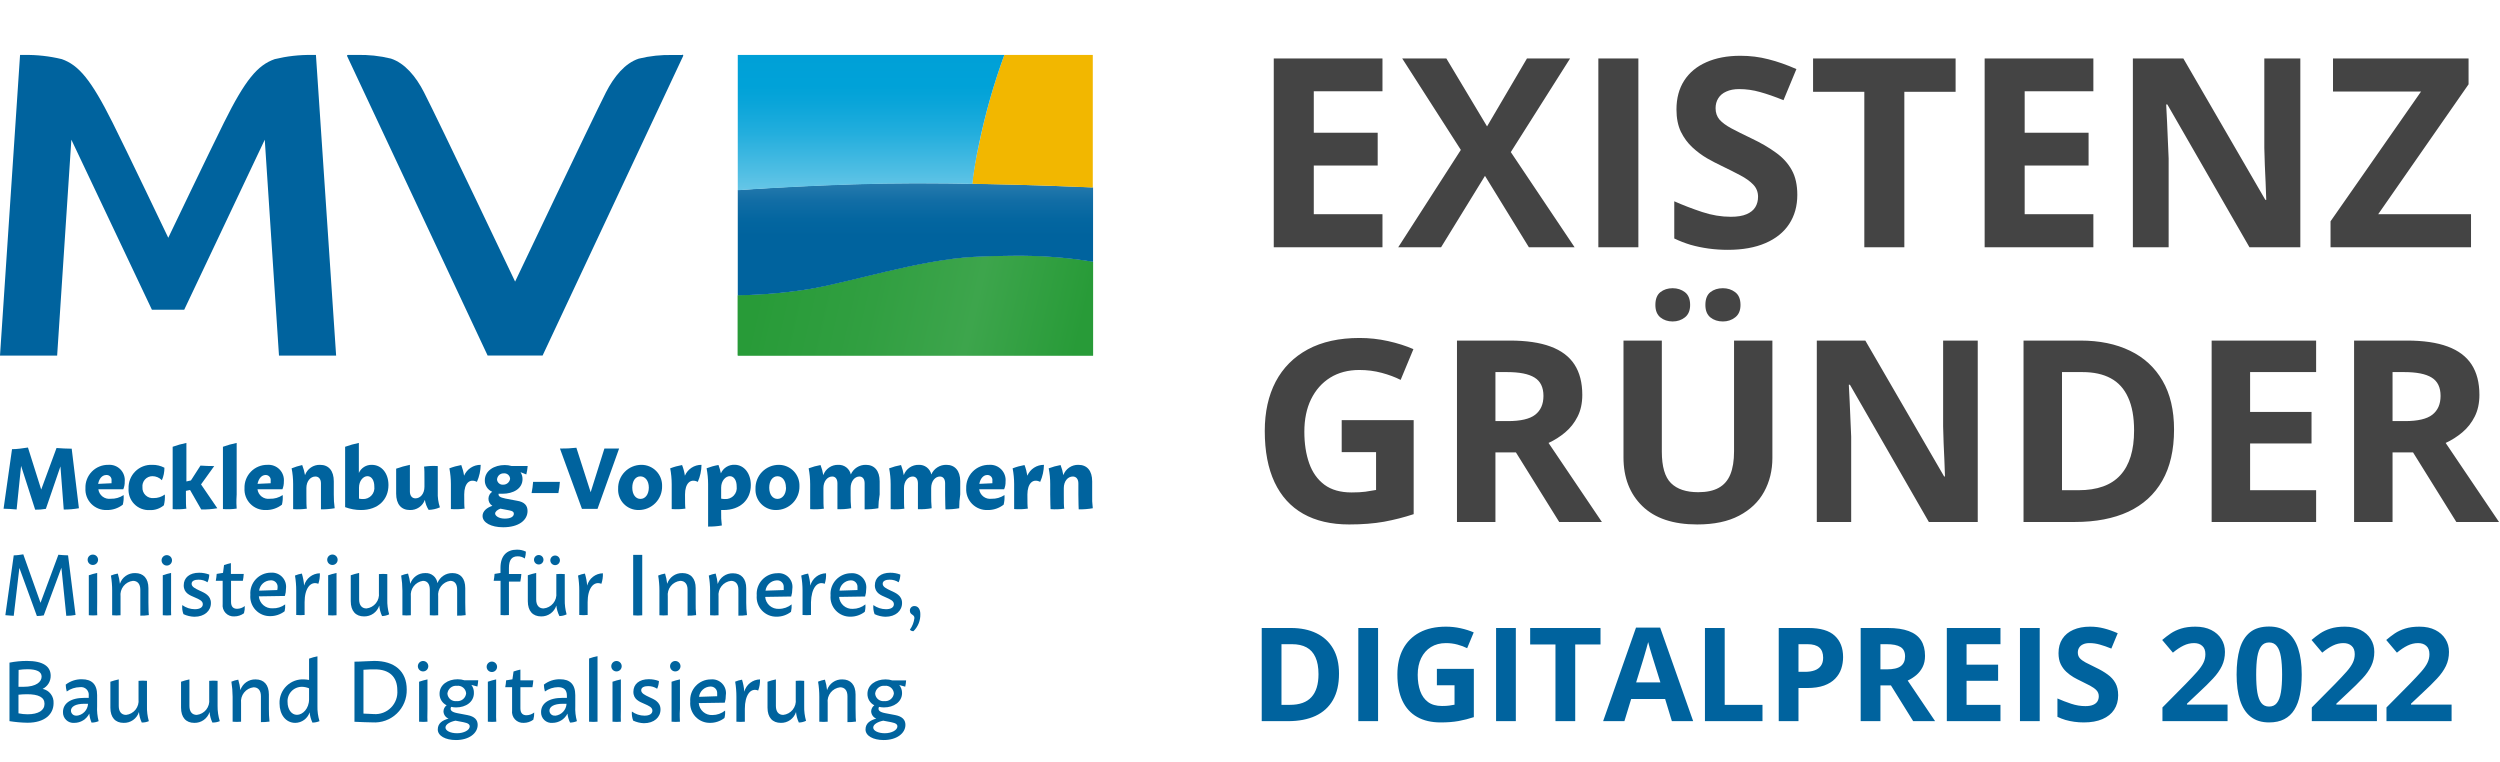 <svg width="364" height="111" viewBox="0 0 364 111" fill="none" xmlns="http://www.w3.org/2000/svg">
<path d="M194.96 98.088C194.96 99.616 194.667 100.893 194.079 101.92C193.498 102.94 192.653 103.71 191.546 104.23C190.439 104.743 189.106 105 187.548 105H183.707V91.436H187.965C189.388 91.436 190.622 91.69 191.667 92.197C192.712 92.698 193.522 93.444 194.098 94.433C194.673 95.416 194.96 96.635 194.96 98.088ZM191.973 98.163C191.973 97.161 191.825 96.338 191.528 95.695C191.237 95.045 190.804 94.566 190.229 94.257C189.66 93.948 188.955 93.793 188.114 93.793H186.583V102.625H187.817C189.221 102.625 190.263 102.251 190.943 101.502C191.63 100.754 191.973 99.641 191.973 98.163ZM197.771 105V91.436H200.647V105H197.771ZM209.21 97.383H214.591V104.416C213.88 104.651 213.141 104.839 212.374 104.981C211.607 105.118 210.738 105.186 209.767 105.186C208.419 105.186 207.275 104.92 206.334 104.388C205.394 103.856 204.68 103.07 204.191 102.031C203.703 100.992 203.458 99.715 203.458 98.2C203.458 96.777 203.731 95.546 204.275 94.507C204.825 93.468 205.626 92.664 206.678 92.095C207.735 91.526 209.025 91.242 210.546 91.242C211.264 91.242 211.972 91.319 212.671 91.474C213.37 91.628 214.004 91.829 214.573 92.077L213.617 94.377C213.203 94.167 212.73 93.991 212.198 93.849C211.666 93.706 211.109 93.635 210.528 93.635C209.693 93.635 208.966 93.827 208.348 94.21C207.735 94.594 207.259 95.132 206.919 95.825C206.585 96.511 206.418 97.322 206.418 98.255C206.418 99.14 206.539 99.925 206.78 100.612C207.021 101.292 207.401 101.827 207.921 102.217C208.44 102.6 209.118 102.792 209.953 102.792C210.361 102.792 210.704 102.773 210.982 102.736C211.267 102.693 211.533 102.65 211.78 102.606V99.777H209.21V97.383ZM217.829 105V91.436H220.705V105H217.829ZM229.352 105H226.476V93.83H222.792V91.436H233.035V93.83H229.352V105ZM243.425 105L242.442 101.771H237.497L236.514 105H233.415L238.202 91.381H241.718L246.524 105H243.425ZM241.755 99.359L240.772 96.205C240.71 95.995 240.627 95.726 240.521 95.398C240.423 95.064 240.32 94.727 240.215 94.387C240.116 94.04 240.036 93.74 239.974 93.487C239.912 93.74 239.826 94.056 239.714 94.433C239.609 94.804 239.507 95.157 239.408 95.491C239.309 95.825 239.238 96.063 239.195 96.205L238.221 99.359H241.755ZM248.24 105V91.436H251.116V102.625H256.618V105H248.24ZM263.316 91.436C265.066 91.436 266.343 91.814 267.147 92.568C267.951 93.317 268.354 94.35 268.354 95.667C268.354 96.261 268.264 96.83 268.084 97.374C267.905 97.912 267.611 98.391 267.203 98.812C266.801 99.233 266.263 99.567 265.589 99.814C264.915 100.055 264.083 100.176 263.093 100.176H261.859V105H258.983V91.436H263.316ZM263.167 93.793H261.859V97.819H262.806C263.344 97.819 263.811 97.748 264.207 97.606C264.602 97.464 264.909 97.241 265.125 96.938C265.341 96.635 265.45 96.245 265.45 95.769C265.45 95.101 265.264 94.606 264.893 94.285C264.522 93.957 263.947 93.793 263.167 93.793ZM274.866 91.436C276.097 91.436 277.111 91.585 277.909 91.882C278.713 92.179 279.31 92.627 279.7 93.227C280.089 93.827 280.284 94.585 280.284 95.5C280.284 96.118 280.167 96.66 279.932 97.124C279.697 97.587 279.387 97.98 279.004 98.302C278.62 98.623 278.206 98.886 277.761 99.09L281.75 105H278.559L275.321 99.795H273.79V105H270.914V91.436H274.866ZM274.662 93.793H273.79V97.457H274.718C275.67 97.457 276.351 97.3 276.759 96.984C277.173 96.663 277.38 96.193 277.38 95.574C277.38 94.931 277.158 94.473 276.712 94.201C276.273 93.929 275.59 93.793 274.662 93.793ZM291.269 105H283.457V91.436H291.269V93.793H286.333V96.771H290.925V99.127H286.333V102.625H291.269V105ZM294.107 105V91.436H296.983V105H294.107ZM308.404 101.233C308.404 102.037 308.209 102.736 307.819 103.33C307.43 103.924 306.861 104.382 306.112 104.703C305.37 105.025 304.467 105.186 303.403 105.186C302.933 105.186 302.472 105.155 302.021 105.093C301.576 105.031 301.146 104.941 300.731 104.824C300.323 104.7 299.934 104.549 299.562 104.369V101.697C300.206 101.982 300.874 102.238 301.566 102.467C302.259 102.696 302.946 102.811 303.626 102.811C304.096 102.811 304.473 102.749 304.758 102.625C305.049 102.501 305.259 102.331 305.389 102.115C305.519 101.898 305.583 101.651 305.583 101.373C305.583 101.032 305.469 100.742 305.24 100.5C305.011 100.259 304.696 100.034 304.294 99.823C303.898 99.613 303.45 99.387 302.949 99.146C302.633 98.998 302.29 98.818 301.919 98.608C301.548 98.391 301.195 98.129 300.861 97.819C300.527 97.51 300.252 97.136 300.036 96.697C299.825 96.251 299.72 95.72 299.72 95.101C299.72 94.291 299.906 93.598 300.277 93.023C300.648 92.448 301.177 92.009 301.863 91.706C302.556 91.396 303.372 91.242 304.312 91.242C305.018 91.242 305.689 91.325 306.326 91.492C306.969 91.653 307.64 91.888 308.339 92.197L307.411 94.433C306.786 94.18 306.227 93.985 305.732 93.849C305.237 93.706 304.733 93.635 304.22 93.635C303.861 93.635 303.555 93.694 303.301 93.811C303.048 93.923 302.856 94.084 302.726 94.294C302.596 94.498 302.531 94.736 302.531 95.008C302.531 95.33 302.624 95.602 302.81 95.825C303.001 96.041 303.286 96.251 303.663 96.456C304.047 96.66 304.523 96.898 305.092 97.17C305.785 97.498 306.375 97.841 306.864 98.2C307.359 98.552 307.739 98.97 308.005 99.452C308.271 99.928 308.404 100.522 308.404 101.233ZM324.333 105H314.852V103.005L318.256 99.564C318.943 98.858 319.493 98.271 319.908 97.801C320.328 97.325 320.631 96.892 320.817 96.502C321.009 96.112 321.104 95.695 321.104 95.249C321.104 94.711 320.953 94.309 320.65 94.043C320.353 93.771 319.954 93.635 319.453 93.635C318.927 93.635 318.417 93.756 317.922 93.997C317.428 94.238 316.911 94.582 316.373 95.027L314.814 93.181C315.204 92.847 315.615 92.531 316.048 92.234C316.487 91.938 316.995 91.699 317.57 91.52C318.151 91.335 318.847 91.242 319.657 91.242C320.548 91.242 321.312 91.403 321.949 91.724C322.592 92.046 323.087 92.485 323.433 93.041C323.779 93.592 323.953 94.217 323.953 94.915C323.953 95.664 323.804 96.347 323.507 96.966C323.21 97.584 322.778 98.197 322.208 98.803C321.646 99.409 320.965 100.08 320.167 100.816L318.423 102.458V102.588H324.333V105ZM335.132 98.218C335.132 99.313 335.045 100.29 334.872 101.15C334.705 102.01 334.433 102.739 334.056 103.339C333.685 103.939 333.196 104.397 332.59 104.712C331.984 105.028 331.248 105.186 330.382 105.186C329.293 105.186 328.4 104.91 327.701 104.36C327.002 103.803 326.485 103.005 326.151 101.966C325.817 100.921 325.65 99.672 325.65 98.218C325.65 96.752 325.802 95.5 326.105 94.461C326.414 93.416 326.915 92.615 327.608 92.058C328.301 91.501 329.225 91.223 330.382 91.223C331.464 91.223 332.355 91.501 333.054 92.058C333.759 92.609 334.281 93.406 334.622 94.452C334.962 95.491 335.132 96.746 335.132 98.218ZM328.499 98.218C328.499 99.251 328.554 100.114 328.666 100.807C328.783 101.493 328.978 102.01 329.25 102.356C329.522 102.702 329.899 102.875 330.382 102.875C330.858 102.875 331.232 102.705 331.504 102.365C331.783 102.019 331.981 101.502 332.098 100.816C332.216 100.123 332.274 99.257 332.274 98.218C332.274 97.185 332.216 96.323 332.098 95.63C331.981 94.937 331.783 94.418 331.504 94.071C331.232 93.719 330.858 93.543 330.382 93.543C329.899 93.543 329.522 93.719 329.25 94.071C328.978 94.418 328.783 94.937 328.666 95.63C328.554 96.323 328.499 97.185 328.499 98.218ZM346.079 105H336.598V103.005L340.002 99.564C340.689 98.858 341.239 98.271 341.654 97.801C342.074 97.325 342.377 96.892 342.563 96.502C342.755 96.112 342.851 95.695 342.851 95.249C342.851 94.711 342.699 94.309 342.396 94.043C342.099 93.771 341.7 93.635 341.199 93.635C340.674 93.635 340.163 93.756 339.668 93.997C339.174 94.238 338.657 94.582 338.119 95.027L336.561 93.181C336.95 92.847 337.361 92.531 337.794 92.234C338.234 91.938 338.741 91.699 339.316 91.52C339.897 91.335 340.593 91.242 341.403 91.242C342.294 91.242 343.058 91.403 343.695 91.724C344.338 92.046 344.833 92.485 345.179 93.041C345.526 93.592 345.699 94.217 345.699 94.915C345.699 95.664 345.55 96.347 345.253 96.966C344.957 97.584 344.524 98.197 343.955 98.803C343.392 99.409 342.711 100.08 341.914 100.816L340.169 102.458V102.588H346.079V105ZM356.952 105H347.471V103.005L350.875 99.564C351.562 98.858 352.112 98.271 352.527 97.801C352.947 97.325 353.25 96.892 353.436 96.502C353.628 96.112 353.724 95.695 353.724 95.249C353.724 94.711 353.572 94.309 353.269 94.043C352.972 93.771 352.573 93.635 352.072 93.635C351.547 93.635 351.036 93.756 350.542 93.997C350.047 94.238 349.53 94.582 348.992 95.027L347.434 93.181C347.823 92.847 348.235 92.531 348.667 92.234C349.107 91.938 349.614 91.699 350.189 91.52C350.77 91.335 351.466 91.242 352.276 91.242C353.167 91.242 353.931 91.403 354.568 91.724C355.211 92.046 355.706 92.485 356.052 93.041C356.399 93.592 356.572 94.217 356.572 94.915C356.572 95.664 356.423 96.347 356.126 96.966C355.83 97.584 355.397 98.197 354.828 98.803C354.265 99.409 353.584 100.08 352.787 100.816L351.042 102.458V102.588H356.952V105Z" fill="#00639E"/>
<path d="M201.288 36H185.459V8.516H201.288V13.291H191.287V19.325H200.592V24.1H191.287V31.188H201.288V36ZM229.26 36H222.605L216.214 25.604L209.822 36H203.581L212.698 21.826L204.164 8.516H210.593L216.515 18.404L222.323 8.516H228.602L219.974 22.145L229.26 36ZM232.719 36V8.516H238.547V36H232.719ZM261.688 28.368C261.688 29.997 261.293 31.413 260.504 32.616C259.714 33.819 258.561 34.747 257.045 35.398C255.541 36.05 253.711 36.376 251.556 36.376C250.603 36.376 249.67 36.313 248.755 36.188C247.852 36.063 246.981 35.881 246.142 35.643C245.314 35.392 244.525 35.085 243.773 34.722V29.308C245.076 29.884 246.43 30.404 247.833 30.868C249.237 31.332 250.628 31.564 252.007 31.564C252.959 31.564 253.724 31.438 254.3 31.188C254.889 30.937 255.315 30.592 255.579 30.154C255.842 29.715 255.973 29.214 255.973 28.65C255.973 27.96 255.742 27.371 255.278 26.883C254.814 26.394 254.175 25.936 253.36 25.51C252.558 25.084 251.65 24.627 250.635 24.138C249.995 23.837 249.3 23.474 248.548 23.048C247.796 22.609 247.082 22.076 246.405 21.45C245.728 20.823 245.17 20.065 244.732 19.175C244.306 18.273 244.093 17.195 244.093 15.942C244.093 14.3 244.469 12.896 245.22 11.731C245.972 10.565 247.044 9.675 248.435 9.061C249.839 8.435 251.493 8.121 253.398 8.121C254.827 8.121 256.186 8.291 257.477 8.629C258.781 8.955 260.14 9.431 261.557 10.058L259.677 14.588C258.411 14.074 257.277 13.68 256.274 13.404C255.272 13.116 254.25 12.971 253.21 12.971C252.483 12.971 251.863 13.091 251.349 13.329C250.835 13.554 250.447 13.88 250.183 14.306C249.92 14.72 249.789 15.202 249.789 15.754C249.789 16.405 249.977 16.957 250.353 17.408C250.741 17.847 251.318 18.273 252.082 18.686C252.859 19.1 253.824 19.582 254.977 20.134C256.381 20.798 257.578 21.494 258.568 22.221C259.57 22.935 260.341 23.781 260.88 24.758C261.419 25.723 261.688 26.926 261.688 28.368ZM277.272 36H271.445V13.366H263.982V8.516H284.736V13.366H277.272V36ZM304.794 36H288.965V8.516H304.794V13.291H294.793V19.325H304.098V24.1H294.793V31.188H304.794V36ZM334.928 36H327.522L315.566 15.209H315.396C315.447 16.073 315.49 16.944 315.528 17.822C315.566 18.699 315.603 19.576 315.641 20.453C315.678 21.318 315.716 22.189 315.754 23.066V36H310.546V8.516H317.897L329.834 29.101H329.966C329.941 28.249 329.909 27.403 329.872 26.563C329.834 25.723 329.796 24.884 329.759 24.044C329.734 23.204 329.709 22.365 329.684 21.525V8.516H334.928V36ZM359.781 36H339.327V32.221L352.505 13.329H339.685V8.516H359.423V12.276L346.264 31.188H359.781V36ZM195.351 61.167H205.83V74.862C204.444 75.32 203.005 75.687 201.512 75.964C200.018 76.229 198.326 76.361 196.435 76.361C193.809 76.361 191.581 75.843 189.75 74.808C187.92 73.772 186.529 72.242 185.577 70.219C184.626 68.195 184.15 65.708 184.15 62.757C184.15 59.987 184.68 57.59 185.74 55.567C186.812 53.544 188.371 51.978 190.419 50.87C192.479 49.762 194.99 49.208 197.953 49.208C199.35 49.208 200.729 49.358 202.09 49.659C203.451 49.96 204.685 50.352 205.793 50.834L203.933 55.314C203.126 54.904 202.204 54.561 201.168 54.284C200.133 54.007 199.049 53.869 197.917 53.869C196.291 53.869 194.875 54.242 193.671 54.989C192.479 55.736 191.551 56.783 190.889 58.132C190.238 59.469 189.913 61.047 189.913 62.866C189.913 64.588 190.148 66.118 190.618 67.455C191.087 68.779 191.828 69.821 192.84 70.58C193.852 71.327 195.17 71.7 196.796 71.7C197.591 71.7 198.26 71.664 198.802 71.592C199.356 71.507 199.874 71.423 200.355 71.339V65.829H195.351V61.167ZM219.831 49.587C222.228 49.587 224.203 49.876 225.757 50.454C227.323 51.032 228.485 51.905 229.244 53.074C230.002 54.242 230.382 55.717 230.382 57.5C230.382 58.704 230.153 59.758 229.695 60.662C229.238 61.565 228.635 62.33 227.889 62.956C227.142 63.582 226.335 64.094 225.468 64.492L233.236 76H227.021L220.716 65.865H217.735V76H212.135V49.587H219.831ZM219.434 54.176H217.735V61.312H219.542C221.397 61.312 222.722 61.005 223.517 60.391C224.324 59.764 224.727 58.849 224.727 57.645C224.727 56.392 224.293 55.501 223.426 54.971C222.571 54.441 221.24 54.176 219.434 54.176ZM258.06 49.587V66.678C258.06 68.496 257.656 70.141 256.849 71.61C256.054 73.067 254.844 74.224 253.218 75.079C251.604 75.934 249.568 76.361 247.111 76.361C243.618 76.361 240.957 75.47 239.126 73.688C237.295 71.905 236.38 69.544 236.38 66.606V49.587H241.962V65.756C241.962 67.936 242.408 69.466 243.299 70.345C244.191 71.224 245.509 71.664 247.256 71.664C248.484 71.664 249.478 71.453 250.237 71.032C251.008 70.61 251.574 69.96 251.935 69.081C252.296 68.201 252.477 67.081 252.477 65.72V49.587H258.06ZM241.023 44.402C241.023 43.547 241.264 42.926 241.746 42.541C242.239 42.156 242.836 41.963 243.534 41.963C244.221 41.963 244.817 42.156 245.323 42.541C245.829 42.926 246.082 43.547 246.082 44.402C246.082 45.209 245.829 45.811 245.323 46.209C244.817 46.606 244.221 46.805 243.534 46.805C242.836 46.805 242.239 46.606 241.746 46.209C241.264 45.811 241.023 45.209 241.023 44.402ZM248.304 44.402C248.304 43.547 248.545 42.926 249.026 42.541C249.52 42.156 250.128 41.963 250.851 41.963C251.538 41.963 252.134 42.156 252.64 42.541C253.158 42.926 253.417 43.547 253.417 44.402C253.417 45.209 253.158 45.811 252.64 46.209C252.134 46.606 251.538 46.805 250.851 46.805C250.128 46.805 249.52 46.606 249.026 46.209C248.545 45.811 248.304 45.209 248.304 44.402ZM287.959 76H280.841L269.351 56.019H269.188C269.237 56.85 269.279 57.687 269.315 58.53C269.351 59.373 269.387 60.216 269.423 61.059C269.459 61.89 269.496 62.727 269.532 63.57V76H264.527V49.587H271.591L283.063 69.37H283.19C283.166 68.551 283.136 67.738 283.1 66.931C283.063 66.124 283.027 65.317 282.991 64.51C282.967 63.703 282.943 62.896 282.919 62.089V49.587H287.959V76ZM316.541 62.541C316.541 65.516 315.968 68.003 314.824 70.002C313.692 71.989 312.048 73.489 309.892 74.501C307.736 75.5 305.141 76 302.105 76H294.626V49.587H302.918C305.689 49.587 308.091 50.081 310.127 51.068C312.162 52.044 313.74 53.495 314.86 55.422C315.98 57.337 316.541 59.71 316.541 62.541ZM310.723 62.685C310.723 60.734 310.434 59.132 309.856 57.879C309.29 56.615 308.447 55.681 307.327 55.079C306.219 54.477 304.846 54.176 303.208 54.176H300.227V71.375H302.629C305.363 71.375 307.393 70.646 308.718 69.189C310.055 67.732 310.723 65.564 310.723 62.685ZM337.227 76H322.015V49.587H337.227V54.176H327.615V59.975H336.558V64.564H327.615V71.375H337.227V76ZM350.451 49.587C352.848 49.587 354.823 49.876 356.377 50.454C357.943 51.032 359.105 51.905 359.864 53.074C360.623 54.242 361.002 55.717 361.002 57.5C361.002 58.704 360.773 59.758 360.315 60.662C359.858 61.565 359.256 62.33 358.509 62.956C357.762 63.582 356.955 64.094 356.088 64.492L363.856 76H357.642L351.336 65.865H348.355V76H342.755V49.587H350.451ZM350.054 54.176H348.355V61.312H350.162C352.017 61.312 353.342 61.005 354.137 60.391C354.944 59.764 355.347 58.849 355.347 57.645C355.347 56.392 354.914 55.501 354.046 54.971C353.191 54.441 351.86 54.176 350.054 54.176Z" fill="#444444"/>
<g clip-path="url(#clip0_248_103)">
<path d="M99.46 8.17L79 51.77H71L50.54 8.17C50.532 8.152 50.528 8.131 50.529 8.111C50.531 8.091 50.537 8.072 50.548 8.055C50.559 8.038 50.574 8.024 50.592 8.014C50.61 8.005 50.63 8 50.65 8H51.92C53.603 7.95 55.285 8.129 56.92 8.53C58.92 9.19 60.56 11.12 61.74 13.45C63.89 17.64 75 41 75 41C75 41 86.1 17.64 88.22 13.46C89.41 11.13 91 9.2 93 8.54C94.635 8.14 96.317 7.961 98 8.01H99.27C99.291 7.985 99.322 7.969 99.354 7.966C99.387 7.963 99.42 7.974 99.445 7.995C99.47 8.016 99.486 8.047 99.489 8.079C99.492 8.112 99.481 8.145 99.46 8.17V8.17Z" fill="#00639E"/>
<path d="M46 8H45.42C43.595 7.973 41.774 8.178 40 8.61C37.51 9.48 35.71 11.61 32.61 17.85C30.52 22.05 24.5 34.61 24.5 34.62C24.5 34.63 18.5 22.05 16.39 17.85C13.26 11.6 11.46 9.48 9 8.61C7.204 8.173 5.359 7.968 3.51 8H2.92L0 51.78H8.32L10.39 20.34L22.12 45.1H26.82L38.55 20.34L40.62 51.78H48.94L46 8Z" fill="#00639E"/>
<path d="M141.75 37.41C133.75 37.85 123.75 41.12 117.59 42.14C114.224 42.664 110.826 42.952 107.42 43V51.77H159.15V38.12C155.243 37.481 151.288 37.19 147.33 37.25C145.63 37.25 143.76 37.3 141.75 37.41Z" fill="url(#paint0_linear_248_103)"/>
<path d="M141.75 37.41C133.75 37.85 123.75 41.12 117.59 42.14C114.224 42.664 110.826 42.952 107.42 43V51.77H159.15V38.12C155.243 37.481 151.288 37.19 147.33 37.25C145.63 37.25 143.76 37.3 141.75 37.41Z" fill="url(#paint1_linear_248_103)"/>
<path d="M133.28 26.67C121.28 26.67 107.42 27.67 107.42 27.67V43C110.826 42.952 114.224 42.664 117.59 42.14C123.75 41.14 133.78 37.85 141.75 37.41C143.75 37.3 145.63 37.25 147.33 37.25C151.288 37.19 155.243 37.481 159.15 38.12V27.29C159.15 27.29 145.7 26.67 133.28 26.67Z" fill="url(#paint2_linear_248_103)"/>
<path d="M146.23 8C144.682 12.237 143.449 16.582 142.54 21C142.106 22.901 141.772 24.824 141.54 26.76C150.98 26.92 159.11 27.3 159.11 27.3V8H146.23Z" fill="#F2B700"/>
<path d="M142.54 21C143.449 16.582 144.682 12.237 146.23 8L107.42 8V27.7C107.42 27.7 121.3 26.7 133.28 26.7C136.05 26.7 138.87 26.7 141.58 26.78C141.798 24.838 142.118 22.908 142.54 21V21Z" fill="url(#paint3_linear_248_103)"/>
<path d="M9.28 74.19L8.8 67.91L6.68 74.09C6.165 74.179 5.643 74.219 5.12 74.21L3.07 67.83L2.42 74.18C1.79 74.12 1.15 74.08 0.52 74.07L1.75 65.4C2.52 65.4 3.3 65.27 4.07 65.16L6 71.28L8.23 65.23C8.97 65.29 9.71 65.32 10.44 65.33L11.49 74C10.761 74.13 10.021 74.194 9.28 74.19V74.19Z" fill="#00639E"/>
<path d="M18 72.08C18.035 72.55 17.994 73.022 17.88 73.48C17.213 74.002 16.387 74.278 15.54 74.26C15.122 74.275 14.706 74.202 14.318 74.046C13.93 73.89 13.578 73.655 13.286 73.356C12.995 73.056 12.768 72.699 12.623 72.307C12.477 71.915 12.415 71.497 12.44 71.08C12.424 70.635 12.498 70.191 12.659 69.776C12.819 69.361 13.063 68.983 13.375 68.664C13.686 68.346 14.059 68.095 14.471 67.926C14.883 67.756 15.325 67.673 15.77 67.68C16.095 67.655 16.421 67.701 16.725 67.816C17.03 67.93 17.306 68.11 17.534 68.343C17.762 68.575 17.936 68.855 18.044 69.162C18.152 69.469 18.192 69.796 18.16 70.12C18.172 70.504 18.101 70.886 17.95 71.24H14.32C14.375 71.66 14.594 72.041 14.93 72.3C15.265 72.559 15.69 72.674 16.11 72.62C16.781 72.645 17.443 72.456 18 72.08ZM14.34 70.45L16.24 70.36C16.25 70.233 16.25 70.106 16.24 69.98C16.255 69.874 16.247 69.766 16.215 69.663C16.183 69.561 16.128 69.468 16.055 69.389C15.982 69.31 15.893 69.249 15.794 69.209C15.694 69.17 15.587 69.153 15.48 69.16C14.86 69.16 14.42 69.72 14.29 70.45H14.34Z" fill="#00639E"/>
<path d="M18.72 71.11C18.703 70.653 18.781 70.198 18.948 69.773C19.116 69.347 19.37 68.962 19.694 68.639C20.018 68.317 20.405 68.066 20.831 67.9C21.258 67.735 21.713 67.66 22.17 67.68C22.786 67.669 23.395 67.813 23.94 68.1C23.945 68.726 23.819 69.346 23.57 69.92C23.393 69.735 23.18 69.587 22.945 69.486C22.709 69.384 22.456 69.331 22.2 69.33C21.995 69.329 21.792 69.371 21.604 69.453C21.417 69.536 21.248 69.657 21.111 69.809C20.973 69.961 20.869 70.14 20.805 70.335C20.741 70.53 20.719 70.736 20.74 70.94C20.726 71.154 20.759 71.369 20.836 71.57C20.913 71.771 21.033 71.952 21.186 72.102C21.34 72.253 21.525 72.368 21.727 72.44C21.93 72.512 22.146 72.539 22.36 72.52C22.949 72.531 23.525 72.348 24 72C24.037 72.527 23.989 73.057 23.86 73.57C23.282 74.055 22.543 74.305 21.79 74.27C21.374 74.289 20.958 74.22 20.571 74.067C20.183 73.914 19.833 73.68 19.543 73.382C19.252 73.083 19.029 72.726 18.887 72.334C18.745 71.942 18.688 71.525 18.72 71.11V71.11Z" fill="#00639E"/>
<path d="M31.64 74C30.868 74.137 30.084 74.197 29.3 74.18L27.67 71.34L27.07 71.47V72C27.07 73 27.07 73.79 27.14 74.06C26.478 74.16 25.807 74.184 25.14 74.13C25.14 73.93 25.14 73.21 25.14 72V65.05C25.792 64.814 26.46 64.626 27.14 64.49V70.1L27.8 69.95L29.19 67.79C29.88 67.84 30.56 67.86 31.19 67.86L29.27 70.53L31.64 74Z" fill="#00639E"/>
<path d="M34.46 74.05C33.798 74.149 33.127 74.173 32.46 74.12C32.46 73.92 32.46 73.2 32.46 71.99V65.05C33.111 64.813 33.78 64.626 34.46 64.49V72C34.39 73 34.43 73.78 34.46 74.05Z" fill="#00639E"/>
<path d="M41.16 72.08C41.198 72.55 41.161 73.022 41.05 73.48C40.383 74.001 39.556 74.276 38.71 74.26C38.291 74.276 37.874 74.205 37.484 74.05C37.095 73.894 36.743 73.66 36.45 73.36C36.157 73.061 35.93 72.703 35.783 72.31C35.637 71.918 35.575 71.499 35.6 71.08C35.585 70.636 35.66 70.193 35.822 69.778C35.983 69.363 36.227 68.986 36.538 68.668C36.849 68.35 37.221 68.099 37.633 67.929C38.044 67.759 38.485 67.675 38.93 67.68C39.255 67.656 39.581 67.702 39.886 67.817C40.192 67.931 40.468 68.111 40.697 68.343C40.925 68.575 41.1 68.855 41.209 69.162C41.319 69.469 41.36 69.796 41.33 70.12C41.337 70.504 41.266 70.885 41.12 71.24H37.49C37.516 71.449 37.583 71.65 37.687 71.833C37.791 72.015 37.931 72.175 38.097 72.304C38.264 72.432 38.454 72.526 38.657 72.58C38.86 72.635 39.072 72.648 39.28 72.62C39.948 72.646 40.607 72.457 41.16 72.08ZM37.5 70.45L39.41 70.36C39.42 70.234 39.42 70.107 39.41 69.98C39.425 69.875 39.416 69.768 39.385 69.666C39.354 69.565 39.3 69.472 39.228 69.393C39.157 69.315 39.069 69.253 38.97 69.213C38.872 69.173 38.766 69.155 38.66 69.16C38.08 69.16 37.64 69.72 37.5 70.45Z" fill="#00639E"/>
<path d="M48.73 74C48.07 74.117 47.4 74.17 46.73 74.16C46.73 74 46.73 73.31 46.73 71.98V70.38C46.73 69.77 46.43 69.38 45.92 69.38C45.21 69.38 44.61 70.06 44.61 71.06V72C44.61 73 44.61 73.79 44.68 74.06C44.018 74.16 43.347 74.184 42.68 74.13C42.68 73.93 42.68 73.21 42.68 72V70.48C42.683 69.712 42.609 68.944 42.46 68.19C42.959 67.988 43.474 67.827 44 67.71C44.186 68.185 44.323 68.678 44.41 69.18C44.569 68.73 44.867 68.343 45.26 68.073C45.654 67.803 46.123 67.666 46.6 67.68C47.86 67.68 48.6 68.54 48.6 70.08V72C48.591 72.669 48.635 73.338 48.73 74Z" fill="#00639E"/>
<path d="M56.56 70.62C56.56 72.75 55.05 74.26 52.56 74.26C51.771 74.26 50.989 74.118 50.25 73.84V73.84V65.05C50.902 64.814 51.57 64.626 52.25 64.49V68.86C52.411 68.501 52.675 68.198 53.007 67.988C53.34 67.778 53.727 67.671 54.12 67.68C55.59 67.68 56.56 68.93 56.56 70.62ZM54.5 70.82C54.5 69.95 54.11 69.33 53.5 69.33C52.89 69.33 52.27 70 52.27 71V72.6C52.447 72.64 52.628 72.661 52.81 72.66C53.048 72.673 53.287 72.632 53.508 72.542C53.729 72.452 53.927 72.314 54.088 72.138C54.25 71.963 54.37 71.753 54.442 71.525C54.513 71.297 54.533 71.057 54.5 70.82V70.82Z" fill="#00639E"/>
<path d="M62.41 74.24C62.126 73.798 61.939 73.3 61.86 72.78C61.701 73.226 61.404 73.611 61.012 73.877C60.62 74.143 60.153 74.277 59.68 74.26C58.42 74.26 57.68 73.41 57.68 71.87V68.24C58.332 68.004 59 67.817 59.68 67.68V71.56C59.68 72.16 59.98 72.56 60.49 72.56C61.21 72.56 61.8 71.88 61.8 70.88V70C61.8 68.95 61.8 68.21 61.74 67.94C62.402 67.842 63.072 67.815 63.74 67.86C63.74 68.07 63.74 68.79 63.74 70V71.63C63.707 72.389 63.812 73.148 64.05 73.87C63.533 74.1 62.975 74.225 62.41 74.24Z" fill="#00639E"/>
<path d="M69.44 70.16C68.37 69.62 67.59 70.39 67.59 71.99C67.59 72.99 67.59 73.78 67.65 74.05C66.988 74.15 66.317 74.173 65.65 74.12C65.65 73.92 65.65 73.2 65.65 71.99V70.48C65.648 69.711 65.574 68.945 65.43 68.19C65.99 67.975 66.569 67.815 67.16 67.71C67.352 68.21 67.489 68.73 67.57 69.26C67.772 68.787 68.109 68.384 68.54 68.103C68.971 67.821 69.475 67.674 69.99 67.68C69.975 68.535 69.788 69.379 69.44 70.16V70.16Z" fill="#00639E"/>
<path d="M76.81 74.4C76.81 75.72 75.56 76.77 73.26 76.77C71.51 76.77 70.26 76.1 70.26 75.12C70.26 74.43 70.89 73.9 71.69 73.65C71.511 73.541 71.364 73.386 71.264 73.202C71.164 73.017 71.114 72.81 71.12 72.6C71.123 72.402 71.174 72.208 71.268 72.034C71.362 71.86 71.496 71.711 71.66 71.6C71.336 71.462 71.061 71.23 70.87 70.934C70.68 70.638 70.582 70.292 70.59 69.94C70.59 68.51 71.99 67.71 73.49 67.71C73.828 67.71 74.165 67.757 74.49 67.85H76.83C76.797 68.265 76.73 68.676 76.63 69.08L75.79 68.75C75.98 69.049 76.081 69.396 76.08 69.75C76.08 71.17 74.7 71.89 73.18 71.89C72.984 71.9 72.787 71.9 72.59 71.89C72.584 71.926 72.584 71.963 72.59 72C72.59 72.21 72.74 72.42 73.59 72.59L75.28 72.91C76.36 73.08 76.81 73.6 76.81 74.4ZM74.81 74.77C74.81 74.55 74.67 74.41 74.16 74.31L72.85 74.06C72.41 74.23 72.09 74.49 72.09 74.78C72.09 75.07 72.58 75.51 73.48 75.51C74.38 75.51 74.82 75.22 74.82 74.77H74.81ZM72.36 69.77C72.364 69.883 72.39 69.995 72.439 70.098C72.487 70.201 72.556 70.292 72.642 70.367C72.727 70.442 72.827 70.499 72.935 70.534C73.043 70.569 73.157 70.581 73.27 70.57C73.511 70.573 73.745 70.488 73.929 70.332C74.113 70.176 74.234 69.958 74.27 69.72C74.266 69.606 74.24 69.495 74.191 69.392C74.143 69.289 74.074 69.198 73.988 69.123C73.903 69.048 73.803 68.991 73.695 68.956C73.587 68.921 73.473 68.909 73.36 68.92C73.237 68.913 73.113 68.931 72.996 68.972C72.88 69.013 72.772 69.077 72.68 69.159C72.588 69.242 72.514 69.342 72.46 69.454C72.407 69.565 72.376 69.686 72.37 69.81L72.36 69.77Z" fill="#00639E"/>
<path d="M81.3 71.79H77.4C77.507 71.252 77.58 70.707 77.62 70.16H81.52C81.485 70.708 81.412 71.253 81.3 71.79V71.79Z" fill="#00639E"/>
<path d="M90.14 65.31L87 74.09H84.73L81.53 65.31C82.328 65.32 83.127 65.28 83.92 65.19L86 71.67L88 65.31H90.14Z" fill="#00639E"/>
<path d="M90 71.17C89.987 70.716 90.065 70.263 90.23 69.84C90.395 69.416 90.643 69.03 90.96 68.705C91.278 68.379 91.657 68.121 92.076 67.945C92.495 67.769 92.945 67.679 93.4 67.68C93.802 67.68 94.199 67.76 94.569 67.917C94.939 68.073 95.274 68.302 95.554 68.591C95.834 68.879 96.053 69.22 96.198 69.594C96.343 69.969 96.412 70.369 96.4 70.77C96.412 71.226 96.332 71.679 96.166 72.104C95.999 72.528 95.749 72.914 95.43 73.24C95.111 73.566 94.729 73.824 94.308 73.999C93.888 74.174 93.436 74.263 92.98 74.26C92.578 74.266 92.178 74.189 91.807 74.035C91.435 73.88 91.099 73.651 90.82 73.361C90.54 73.072 90.324 72.728 90.183 72.351C90.041 71.974 89.979 71.572 90 71.17V71.17ZM94.47 71C94.47 70 93.94 69.36 93.24 69.36C92.54 69.36 92.06 70 92.06 71C92.06 72 92.55 72.64 93.25 72.64C93.95 72.64 94.46 72 94.47 71Z" fill="#00639E"/>
<path d="M101.6 70.16C100.52 69.62 99.74 70.39 99.74 71.99C99.74 72.99 99.74 73.78 99.8 74.05C99.138 74.15 98.467 74.173 97.8 74.12C97.8 73.92 97.8 73.2 97.8 71.99V70.48C97.798 69.711 97.725 68.945 97.58 68.19C98.14 67.975 98.719 67.815 99.31 67.71C99.506 68.209 99.644 68.729 99.72 69.26C99.922 68.787 100.26 68.384 100.69 68.103C101.121 67.821 101.626 67.674 102.14 67.68C102.129 68.534 101.946 69.378 101.6 70.16Z" fill="#00639E"/>
<path d="M109.32 70.62C109.32 72.75 107.81 74.26 105.32 74.26H105V74.51C104.98 75.178 105.013 75.847 105.1 76.51C104.44 76.626 103.77 76.68 103.1 76.67C103.1 76.51 103.1 75.8 103.1 74.47V70.47C103.098 69.702 103.024 68.935 102.88 68.18C103.44 67.965 104.019 67.804 104.61 67.7C104.759 68.097 104.876 68.505 104.96 68.92C105.129 68.535 105.41 68.209 105.767 67.986C106.124 67.763 106.539 67.653 106.96 67.67C108.35 67.68 109.32 68.93 109.32 70.62ZM107.26 70.82C107.26 69.95 106.87 69.33 106.26 69.33C105.65 69.33 105 70 105 71V72.6C105.177 72.64 105.358 72.66 105.54 72.66C105.781 72.677 106.022 72.641 106.247 72.552C106.472 72.464 106.674 72.327 106.839 72.151C107.004 71.974 107.127 71.763 107.2 71.533C107.273 71.303 107.293 71.059 107.26 70.82V70.82Z" fill="#00639E"/>
<path d="M110 71.17C109.987 70.716 110.065 70.263 110.23 69.84C110.395 69.416 110.643 69.03 110.96 68.705C111.277 68.379 111.657 68.121 112.076 67.945C112.495 67.769 112.945 67.679 113.4 67.68C113.802 67.68 114.199 67.76 114.569 67.917C114.939 68.073 115.274 68.302 115.554 68.591C115.834 68.879 116.053 69.22 116.198 69.594C116.343 69.969 116.412 70.369 116.4 70.77C116.412 71.226 116.332 71.679 116.166 72.104C115.999 72.528 115.749 72.914 115.43 73.24C115.11 73.566 114.729 73.824 114.308 73.999C113.888 74.174 113.436 74.263 112.98 74.26C112.578 74.266 112.178 74.189 111.807 74.035C111.435 73.88 111.099 73.651 110.82 73.361C110.541 73.072 110.324 72.728 110.183 72.351C110.042 71.974 109.979 71.572 110 71.17V71.17ZM114.43 70.98C114.43 69.98 113.9 69.34 113.2 69.34C112.5 69.34 112 70 112 71C112 72 112.5 72.64 113.2 72.64C113.9 72.64 114.44 72 114.45 71L114.43 70.98Z" fill="#00639E"/>
<path d="M127.89 74C127.23 74.117 126.56 74.17 125.89 74.16C125.89 74 125.89 73.31 125.89 71.98V70.38C125.89 69.77 125.62 69.38 125.13 69.38C124.45 69.38 123.85 70.06 123.85 71.06V72C123.838 72.668 123.864 73.336 123.93 74C123.27 74.119 122.6 74.166 121.93 74.14C121.93 73.93 121.93 73.2 121.93 71.98V70.38C121.93 69.77 121.66 69.38 121.17 69.38C120.49 69.38 119.89 70.06 119.89 71.06V72C119.89 73 119.89 73.79 119.96 74.06C119.298 74.16 118.627 74.184 117.96 74.13C117.96 73.93 117.96 73.21 117.96 72V70.48C117.958 69.712 117.884 68.945 117.74 68.19C118.3 67.976 118.879 67.815 119.47 67.71C119.656 68.184 119.791 68.677 119.87 69.18C120.027 68.731 120.323 68.344 120.715 68.074C121.107 67.804 121.574 67.666 122.05 67.68C122.471 67.661 122.885 67.79 123.22 68.046C123.555 68.303 123.789 68.669 123.88 69.08C124.065 68.654 124.374 68.293 124.766 68.043C125.158 67.794 125.615 67.668 126.08 67.68C127.31 67.68 128.08 68.54 128.08 70.08V72C127.961 72.66 127.898 73.329 127.89 74V74Z" fill="#00639E"/>
<path d="M139.66 74C139 74.117 138.33 74.17 137.66 74.16C137.66 74 137.61 73.31 137.61 71.98V70.38C137.61 69.77 137.34 69.38 136.85 69.38C136.17 69.38 135.58 70.06 135.58 71.06V72C135.567 72.668 135.59 73.335 135.65 74C134.99 74.119 134.32 74.166 133.65 74.14C133.65 73.93 133.65 73.2 133.65 71.98V70.38C133.65 69.77 133.38 69.38 132.89 69.38C132.21 69.38 131.62 70.06 131.62 71.06V72C131.62 73 131.62 73.79 131.68 74.06C131.018 74.16 130.347 74.184 129.68 74.13C129.68 73.93 129.68 73.21 129.68 72V70.48C129.678 69.712 129.604 68.945 129.46 68.19C130.02 67.976 130.599 67.815 131.19 67.71C131.376 68.184 131.51 68.677 131.59 69.18C131.748 68.732 132.044 68.345 132.436 68.076C132.828 67.806 133.295 67.668 133.77 67.68C134.191 67.661 134.605 67.79 134.94 68.046C135.275 68.303 135.509 68.669 135.6 69.08C135.786 68.652 136.096 68.29 136.49 68.041C136.884 67.791 137.344 67.665 137.81 67.68C139.03 67.68 139.81 68.54 139.81 70.08V72C139.708 72.662 139.658 73.331 139.66 74V74Z" fill="#00639E"/>
<path d="M146.25 72.08C146.285 72.55 146.244 73.022 146.13 73.48C145.463 74.001 144.636 74.276 143.79 74.26C143.371 74.276 142.954 74.204 142.565 74.049C142.175 73.894 141.823 73.659 141.53 73.36C141.237 73.06 141.01 72.702 140.863 72.31C140.717 71.917 140.655 71.498 140.68 71.08C140.665 70.634 140.741 70.191 140.903 69.775C141.064 69.36 141.309 68.982 141.621 68.664C141.934 68.346 142.307 68.095 142.72 67.926C143.132 67.756 143.574 67.673 144.02 67.68C144.345 67.655 144.671 67.701 144.975 67.816C145.28 67.93 145.556 68.11 145.784 68.343C146.012 68.575 146.186 68.855 146.294 69.162C146.402 69.469 146.442 69.796 146.41 70.12C146.422 70.504 146.351 70.886 146.2 71.24H142.57C142.625 71.66 142.844 72.041 143.18 72.3C143.515 72.559 143.94 72.674 144.36 72.62C145.031 72.645 145.693 72.456 146.25 72.08ZM142.59 70.45L144.49 70.36C144.5 70.233 144.5 70.106 144.49 69.98C144.505 69.875 144.496 69.768 144.465 69.666C144.434 69.565 144.38 69.471 144.309 69.393C144.237 69.315 144.149 69.253 144.05 69.213C143.952 69.172 143.846 69.154 143.74 69.16C143.16 69.16 142.72 69.72 142.59 70.45V70.45Z" fill="#00639E"/>
<path d="M151.45 70.16C150.38 69.62 149.6 70.39 149.59 71.99C149.59 72.99 149.59 73.78 149.66 74.05C148.998 74.15 148.327 74.173 147.66 74.12C147.66 73.92 147.66 73.2 147.66 71.99V70.48C147.658 69.711 147.584 68.945 147.44 68.19C148 67.975 148.579 67.815 149.17 67.71C149.362 68.21 149.499 68.73 149.58 69.26C149.782 68.787 150.119 68.384 150.55 68.103C150.981 67.821 151.486 67.674 152 67.68C151.985 68.535 151.798 69.379 151.45 70.16Z" fill="#00639E"/>
<path d="M159.11 74C158.433 74.12 157.747 74.174 157.06 74.16C157.06 74 157.01 73.31 157.01 71.98V70.38C157.01 69.77 156.71 69.38 156.2 69.38C155.48 69.38 154.89 70.06 154.89 71.06V72C154.89 73 154.89 73.79 154.96 74.06C154.298 74.16 153.627 74.183 152.96 74.13C152.96 73.93 152.91 73.21 152.91 72V70.48C152.913 69.711 152.84 68.944 152.69 68.19C153.251 67.977 153.83 67.816 154.42 67.71C154.606 68.184 154.74 68.677 154.82 69.18C154.982 68.73 155.282 68.343 155.677 68.074C156.072 67.804 156.542 67.667 157.02 67.68C158.28 67.68 159.02 68.54 159.02 70.08V72C158.995 72.668 159.025 73.337 159.11 74V74Z" fill="#00639E"/>
<path d="M9.65 89.66L8.94 82.66L6.37 89.6C6.04 89.66 5.705 89.69 5.37 89.69L2.82 82.69L2 89.66C1.59 89.66 1.18 89.59 0.78 89.57L2 80.86C2.46 80.86 2.93 80.78 3.39 80.71L5.9 87.77L8.5 80.77C8.973 80.817 9.443 80.847 9.91 80.86L11 89.54C10.555 89.624 10.103 89.665 9.65 89.66Z" fill="#00639E"/>
<path d="M12.76 81.5C12.759 81.401 12.777 81.303 12.814 81.211C12.852 81.12 12.907 81.036 12.977 80.966C13.047 80.897 13.13 80.841 13.222 80.804C13.313 80.767 13.411 80.748 13.51 80.75C13.61 80.747 13.71 80.764 13.803 80.801C13.897 80.838 13.982 80.892 14.053 80.962C14.125 81.032 14.182 81.116 14.221 81.208C14.26 81.3 14.28 81.4 14.28 81.5C14.28 81.6 14.26 81.7 14.221 81.793C14.182 81.886 14.126 81.97 14.054 82.041C13.982 82.112 13.897 82.167 13.804 82.205C13.711 82.242 13.611 82.261 13.51 82.26C13.411 82.26 13.312 82.24 13.221 82.202C13.129 82.163 13.046 82.107 12.976 82.037C12.906 81.966 12.851 81.882 12.814 81.79C12.777 81.698 12.759 81.599 12.76 81.5V81.5ZM14.16 89.58C13.751 89.619 13.339 89.619 12.93 89.58C12.93 89.37 12.93 88.71 12.93 87.68V83.76C13.329 83.619 13.736 83.505 14.15 83.42V87.71C14.13 88.65 14.14 89.33 14.16 89.58Z" fill="#00639E"/>
<path d="M21.67 89.56C21.26 89.623 20.845 89.649 20.43 89.64C20.43 89.55 20.43 88.96 20.43 87.71V85.87C20.43 85.02 20.02 84.57 19.36 84.57C19.09 84.601 18.83 84.685 18.593 84.817C18.356 84.949 18.148 85.126 17.979 85.339C17.811 85.552 17.687 85.796 17.613 86.057C17.539 86.318 17.518 86.591 17.55 86.86V87.71C17.55 88.65 17.55 89.33 17.55 89.58C17.144 89.62 16.736 89.62 16.33 89.58C16.33 89.37 16.33 88.71 16.33 87.68V86C16.332 85.263 16.271 84.527 16.15 83.8C16.471 83.664 16.806 83.567 17.15 83.51C17.303 83.995 17.407 84.494 17.46 85C17.611 84.535 17.909 84.131 18.31 83.85C18.71 83.569 19.191 83.425 19.68 83.44C20.88 83.44 21.61 84.22 21.61 85.64V87.73C21.61 88.79 21.65 89.4 21.67 89.56Z" fill="#00639E"/>
<path d="M23.53 81.5C23.551 81.315 23.64 81.144 23.779 81.02C23.918 80.896 24.098 80.827 24.285 80.827C24.471 80.827 24.651 80.896 24.791 81.02C24.93 81.144 25.018 81.315 25.04 81.5C25.052 81.607 25.042 81.714 25.009 81.817C24.977 81.919 24.924 82.013 24.852 82.093C24.781 82.173 24.694 82.237 24.596 82.281C24.498 82.325 24.392 82.347 24.285 82.347C24.178 82.347 24.072 82.325 23.974 82.281C23.876 82.237 23.789 82.173 23.718 82.093C23.646 82.013 23.593 81.919 23.56 81.817C23.528 81.714 23.518 81.607 23.53 81.5ZM24.92 89.58C24.514 89.62 24.106 89.62 23.7 89.58C23.7 89.37 23.7 88.71 23.7 87.68V83.76C24.095 83.619 24.499 83.506 24.91 83.42V87.71C24.89 88.65 24.91 89.33 24.92 89.58Z" fill="#00639E"/>
<path d="M26.71 89.42C26.551 89 26.492 88.547 26.54 88.1C27.071 88.489 27.712 88.7 28.37 88.7C29.05 88.7 29.53 88.46 29.53 87.97C29.53 87.48 29 87.26 28.33 86.97C27.66 86.68 26.75 86.36 26.75 85.23C26.75 84.1 27.61 83.39 28.99 83.39C29.496 83.387 29.998 83.479 30.47 83.66C30.458 84.047 30.37 84.428 30.21 84.78C29.822 84.525 29.365 84.392 28.9 84.4C28.37 84.4 27.9 84.56 27.9 85C27.9 85.44 28.42 85.69 29.08 86C29.74 86.31 30.71 86.67 30.71 87.8C30.71 88.93 29.79 89.8 28.3 89.8C27.75 89.784 27.208 89.655 26.71 89.42V89.42Z" fill="#00639E"/>
<path d="M35.52 89.29C35.114 89.588 34.624 89.75 34.12 89.75C33.882 89.766 33.644 89.728 33.422 89.64C33.201 89.553 33.002 89.417 32.839 89.243C32.676 89.069 32.555 88.861 32.482 88.633C32.41 88.407 32.388 88.166 32.42 87.93V84.56H31.42C31.483 84.23 31.527 83.896 31.55 83.56L32.47 83.41L32.62 82.27C32.947 82.157 33.281 82.063 33.62 81.99V83.56H35.49C35.472 83.896 35.428 84.231 35.36 84.56H33.64V87.64C33.64 88.38 34.01 88.64 34.52 88.64C34.927 88.635 35.322 88.495 35.64 88.24C35.657 88.594 35.617 88.949 35.52 89.29V89.29Z" fill="#00639E"/>
<path d="M41.52 88C41.542 88.335 41.515 88.672 41.44 89C40.838 89.463 40.099 89.713 39.34 89.71C38.94 89.717 38.544 89.64 38.176 89.484C37.808 89.328 37.477 89.096 37.204 88.804C36.932 88.511 36.724 88.165 36.594 87.787C36.464 87.409 36.415 87.008 36.45 86.61C36.418 86.197 36.472 85.782 36.609 85.391C36.745 85 36.961 84.642 37.243 84.338C37.525 84.035 37.866 83.793 38.246 83.628C38.626 83.463 39.036 83.379 39.45 83.38C39.753 83.357 40.058 83.401 40.341 83.51C40.625 83.62 40.881 83.79 41.091 84.01C41.3 84.231 41.458 84.495 41.553 84.783C41.648 85.072 41.678 85.378 41.64 85.68C41.642 86.049 41.588 86.417 41.48 86.77L37.69 86.83C37.731 87.323 37.963 87.781 38.336 88.106C38.71 88.431 39.196 88.598 39.69 88.57C40.347 88.594 40.993 88.393 41.52 88V88ZM37.73 86L40.37 85.91C40.401 85.775 40.417 85.638 40.42 85.5C40.43 85.362 40.409 85.223 40.359 85.094C40.309 84.965 40.231 84.848 40.131 84.752C40.03 84.657 39.91 84.585 39.779 84.541C39.647 84.498 39.508 84.483 39.37 84.5C38.963 84.514 38.574 84.672 38.273 84.947C37.972 85.222 37.78 85.596 37.73 86V86Z" fill="#00639E"/>
<path d="M46.35 85C45.22 84.55 44.35 85.67 44.35 87.67C44.35 88.61 44.35 89.29 44.35 89.54C43.944 89.58 43.536 89.58 43.13 89.54C43.13 89.33 43.13 88.67 43.13 87.64V86C43.132 85.263 43.072 84.527 42.95 83.8C43.271 83.665 43.607 83.568 43.95 83.51C44.125 84.079 44.235 84.666 44.28 85.26C44.415 84.753 44.711 84.304 45.125 83.981C45.538 83.658 46.045 83.479 46.57 83.47C46.593 83.99 46.518 84.508 46.35 85Z" fill="#00639E"/>
<path d="M47.64 81.5C47.64 81.299 47.72 81.105 47.862 80.963C48.005 80.82 48.198 80.74 48.4 80.74C48.602 80.74 48.795 80.82 48.937 80.963C49.08 81.105 49.16 81.299 49.16 81.5C49.16 81.6 49.14 81.699 49.102 81.791C49.064 81.883 49.008 81.967 48.937 82.038C48.867 82.108 48.783 82.164 48.691 82.202C48.599 82.241 48.5 82.26 48.4 82.26C48.3 82.26 48.201 82.241 48.109 82.202C48.017 82.164 47.933 82.108 47.862 82.038C47.792 81.967 47.736 81.883 47.698 81.791C47.66 81.699 47.64 81.6 47.64 81.5V81.5ZM49 89.58C48.594 89.62 48.186 89.62 47.78 89.58C47.78 89.37 47.78 88.71 47.78 87.68V83.76C48.179 83.621 48.586 83.507 49 83.42V87.71C49 88.65 49 89.33 49 89.58Z" fill="#00639E"/>
<path d="M55.63 89.7C55.402 89.219 55.263 88.701 55.22 88.17C55.071 88.638 54.774 89.045 54.373 89.33C53.973 89.615 53.491 89.762 53 89.75C51.8 89.75 51.07 88.97 51.07 87.54V83.76C51.469 83.62 51.877 83.507 52.29 83.42V87.29C52.29 88.14 52.7 88.59 53.36 88.59C53.902 88.527 54.397 88.252 54.737 87.824C55.076 87.397 55.232 86.852 55.17 86.31V85.46C55.17 84.51 55.17 83.84 55.17 83.59C55.576 83.55 55.984 83.55 56.39 83.59C56.39 83.8 56.39 84.46 56.39 85.5V87.3C56.371 88.026 56.462 88.751 56.66 89.45C56.338 89.605 55.987 89.691 55.63 89.7V89.7Z" fill="#00639E"/>
<path d="M67.8 89.56C67.39 89.623 66.975 89.65 66.56 89.64C66.56 89.55 66.56 88.96 66.56 87.71V85.87C66.56 85.02 66.2 84.57 65.56 84.57C65.026 84.647 64.543 84.93 64.215 85.358C63.886 85.785 63.737 86.325 63.8 86.86V87.71C63.8 88.71 63.8 89.33 63.8 89.58C63.394 89.62 62.986 89.62 62.58 89.58C62.58 89.38 62.58 88.72 62.58 87.68V85.87C62.58 85.02 62.22 84.57 61.58 84.57C61.046 84.647 60.563 84.93 60.234 85.358C59.906 85.785 59.757 86.325 59.82 86.86V87.71C59.82 88.65 59.82 89.33 59.82 89.58C59.411 89.62 58.999 89.62 58.59 89.58C58.59 89.37 58.59 88.71 58.59 87.68V86C58.587 85.263 58.526 84.528 58.41 83.8C58.73 83.664 59.066 83.567 59.41 83.51C59.565 83.996 59.675 84.495 59.74 85C59.886 84.54 60.178 84.139 60.571 83.858C60.964 83.577 61.437 83.43 61.92 83.44C62.345 83.414 62.764 83.55 63.093 83.821C63.422 84.092 63.635 84.478 63.69 84.9C63.862 84.462 64.164 84.087 64.555 83.826C64.947 83.565 65.409 83.43 65.88 83.44C67.06 83.44 67.74 84.22 67.74 85.64V87.73C67.74 88.79 67.78 89.4 67.8 89.56Z" fill="#00639E"/>
<path d="M74.1 82.7V83.57H75.91C75.884 83.943 75.834 84.314 75.76 84.68H74.1V87.68C74.1 88.62 74.1 89.3 74.1 89.55C73.694 89.59 73.286 89.59 72.88 89.55C72.88 89.34 72.88 88.68 72.88 87.65V84.56H71.88C71.943 84.23 71.987 83.896 72.01 83.56L72.87 83.42V82.67C72.87 80.92 73.79 80.03 75.25 80.03C75.707 80.019 76.16 80.118 76.57 80.32C76.564 80.659 76.51 80.996 76.41 81.32C76.107 81.104 75.742 80.992 75.37 81C74.5 81 74.1 81.55 74.1 82.7Z" fill="#00639E"/>
<path d="M81.45 89.7C81.212 89.22 81.06 88.702 81 88.17C80.853 88.637 80.558 89.044 80.159 89.329C79.76 89.614 79.28 89.762 78.79 89.75C77.58 89.75 76.85 88.97 76.85 87.54V83.76C77.249 83.621 77.656 83.507 78.07 83.42V87.29C78.07 88.14 78.48 88.59 79.14 88.59C79.413 88.565 79.678 88.486 79.92 88.357C80.162 88.229 80.376 88.053 80.549 87.841C80.722 87.629 80.851 87.384 80.929 87.121C81.006 86.858 81.031 86.582 81 86.31V85.46C81 84.51 81 83.84 81 83.59C81.409 83.551 81.821 83.551 82.23 83.59C82.23 83.8 82.23 84.46 82.23 85.5V87.3C82.211 88.026 82.302 88.751 82.5 89.45C82.173 89.609 81.814 89.695 81.45 89.7ZM77.75 81.5C77.75 81.317 77.823 81.142 77.952 81.012C78.082 80.883 78.257 80.81 78.44 80.81C78.623 80.81 78.799 80.883 78.928 81.012C79.057 81.142 79.13 81.317 79.13 81.5C79.13 81.591 79.112 81.68 79.078 81.764C79.043 81.848 78.992 81.924 78.928 81.988C78.864 82.052 78.788 82.103 78.704 82.138C78.62 82.172 78.531 82.19 78.44 82.19C78.35 82.19 78.26 82.172 78.176 82.138C78.092 82.103 78.016 82.052 77.952 81.988C77.888 81.924 77.837 81.848 77.803 81.764C77.768 81.68 77.75 81.591 77.75 81.5V81.5ZM80.13 81.5C80.15 81.33 80.233 81.174 80.361 81.06C80.489 80.946 80.654 80.884 80.825 80.884C80.996 80.884 81.162 80.946 81.29 81.06C81.418 81.174 81.5 81.33 81.52 81.5C81.532 81.598 81.523 81.698 81.493 81.792C81.464 81.887 81.414 81.974 81.349 82.048C81.283 82.122 81.203 82.181 81.112 82.222C81.022 82.263 80.924 82.284 80.825 82.284C80.726 82.284 80.628 82.263 80.538 82.222C80.448 82.181 80.367 82.122 80.301 82.048C80.236 81.974 80.186 81.887 80.157 81.792C80.127 81.698 80.118 81.598 80.13 81.5Z" fill="#00639E"/>
<path d="M87.56 85C86.43 84.55 85.56 85.67 85.56 87.67C85.56 88.61 85.56 89.29 85.56 89.54C85.154 89.58 84.746 89.58 84.34 89.54C84.34 89.33 84.34 88.67 84.34 87.64V86C84.342 85.263 84.282 84.527 84.16 83.8C84.481 83.664 84.816 83.567 85.16 83.51C85.335 84.079 85.445 84.666 85.49 85.26C85.625 84.753 85.921 84.304 86.335 83.981C86.748 83.658 87.255 83.479 87.78 83.47C87.803 83.99 87.728 84.508 87.56 85Z" fill="#00639E"/>
<path d="M93.51 87.71V89.59C93.071 89.635 92.629 89.635 92.19 89.59V80.79C92.86 80.79 93.33 80.79 93.51 80.79V87.71Z" fill="#00639E"/>
<path d="M101.36 89.56C100.946 89.622 100.528 89.649 100.11 89.64C100.11 89.55 100.11 88.96 100.11 87.71V85.87C100.11 85.02 99.7 84.57 99.04 84.57C98.771 84.601 98.51 84.685 98.273 84.817C98.036 84.949 97.828 85.126 97.659 85.339C97.491 85.552 97.367 85.796 97.293 86.057C97.219 86.318 97.198 86.591 97.23 86.86V87.71C97.23 88.65 97.23 89.33 97.23 89.58C96.824 89.62 96.416 89.62 96.01 89.58C96.01 89.37 96.01 88.71 96.01 87.68V86C96.012 85.263 95.952 84.527 95.83 83.8C96.151 83.665 96.487 83.568 96.83 83.51C96.983 83.995 97.087 84.494 97.14 85C97.293 84.535 97.591 84.133 97.991 83.852C98.391 83.571 98.871 83.426 99.36 83.44C100.57 83.44 101.29 84.22 101.29 85.64V87.73C101.277 88.341 101.3 88.952 101.36 89.56Z" fill="#00639E"/>
<path d="M108.76 89.56C108.346 89.623 107.928 89.649 107.51 89.64C107.51 89.55 107.51 88.96 107.51 87.71V85.87C107.51 85.02 107.09 84.57 106.44 84.57C105.895 84.633 105.397 84.909 105.056 85.339C104.715 85.768 104.558 86.315 104.62 86.86V87.71C104.62 88.65 104.62 89.33 104.62 89.58C104.211 89.62 103.799 89.62 103.39 89.58C103.39 89.37 103.39 88.71 103.39 87.68V86C103.39 85.263 103.326 84.527 103.2 83.8C103.521 83.666 103.857 83.569 104.2 83.51C104.346 84.007 104.446 84.516 104.5 85.03C104.653 84.566 104.951 84.163 105.351 83.882C105.751 83.601 106.231 83.456 106.72 83.47C107.93 83.47 108.65 84.25 108.65 85.67V87.76C108.651 88.362 108.688 88.963 108.76 89.56V89.56Z" fill="#00639E"/>
<path d="M115.26 88C115.281 88.363 115.251 88.726 115.17 89.08C114.569 89.546 113.83 89.796 113.07 89.79C112.67 89.797 112.274 89.72 111.906 89.564C111.538 89.408 111.207 89.176 110.934 88.884C110.662 88.592 110.454 88.245 110.324 87.867C110.194 87.489 110.145 87.088 110.18 86.69C110.148 86.277 110.202 85.862 110.339 85.471C110.475 85.08 110.691 84.722 110.973 84.418C111.255 84.115 111.596 83.873 111.976 83.708C112.356 83.543 112.766 83.459 113.18 83.46C113.485 83.429 113.792 83.468 114.079 83.574C114.366 83.681 114.625 83.852 114.836 84.074C115.046 84.296 115.203 84.564 115.294 84.856C115.385 85.148 115.407 85.458 115.36 85.76C115.362 86.129 115.308 86.497 115.2 86.85L111.41 86.91C111.451 87.404 111.683 87.862 112.056 88.187C112.43 88.512 112.916 88.678 113.41 88.65C114.083 88.652 114.736 88.422 115.26 88V88ZM111.46 86L114.11 85.91C114.124 85.774 114.124 85.636 114.11 85.5C114.121 85.366 114.102 85.231 114.055 85.105C114.009 84.979 113.935 84.865 113.84 84.77C113.745 84.675 113.631 84.601 113.505 84.555C113.379 84.508 113.244 84.49 113.11 84.5C112.702 84.513 112.311 84.672 112.009 84.947C111.707 85.221 111.512 85.595 111.46 86Z" fill="#00639E"/>
<path d="M120.08 85C118.95 84.55 118.14 85.67 118.08 87.67C118.08 88.61 118.08 89.29 118.08 89.54C117.671 89.58 117.259 89.58 116.85 89.54C116.85 89.33 116.85 88.67 116.85 87.64V86C116.85 85.263 116.786 84.527 116.66 83.8C116.981 83.666 117.317 83.569 117.66 83.51C117.835 84.079 117.945 84.666 117.99 85.26C118.121 84.753 118.416 84.303 118.828 83.98C119.239 83.657 119.746 83.478 120.27 83.47C120.302 83.988 120.238 84.507 120.08 85Z" fill="#00639E"/>
<path d="M126 88C126.031 88.362 126.001 88.728 125.91 89.08C125.312 89.543 124.576 89.793 123.82 89.79C123.42 89.797 123.024 89.72 122.656 89.564C122.288 89.408 121.957 89.176 121.684 88.884C121.412 88.592 121.204 88.245 121.074 87.867C120.944 87.489 120.895 87.088 120.93 86.69C120.898 86.277 120.952 85.862 121.089 85.471C121.225 85.08 121.441 84.722 121.723 84.418C122.005 84.115 122.346 83.873 122.726 83.708C123.106 83.543 123.516 83.459 123.93 83.46C124.233 83.437 124.538 83.481 124.821 83.591C125.105 83.7 125.361 83.87 125.571 84.091C125.78 84.311 125.938 84.575 126.033 84.863C126.128 85.152 126.158 85.458 126.12 85.76C126.122 86.129 126.068 86.497 125.96 86.85L122.17 86.91C122.211 87.403 122.443 87.862 122.816 88.186C123.19 88.511 123.676 88.678 124.17 88.65C124.836 88.649 125.482 88.42 126 88V88ZM122.21 86L124.85 85.91C124.864 85.774 124.864 85.636 124.85 85.5C124.859 85.366 124.839 85.233 124.792 85.107C124.745 84.982 124.671 84.868 124.577 84.773C124.482 84.679 124.368 84.605 124.243 84.558C124.118 84.511 123.984 84.491 123.85 84.5C123.446 84.518 123.062 84.679 122.765 84.954C122.469 85.228 122.279 85.599 122.23 86H122.21Z" fill="#00639E"/>
<path d="M127.34 89.42C127.182 88.999 127.12 88.548 127.16 88.1C127.695 88.487 128.339 88.697 129 88.7C129.68 88.7 130.15 88.46 130.15 87.97C130.15 87.48 129.62 87.26 128.96 86.97C128.3 86.68 127.38 86.36 127.38 85.23C127.38 84.1 128.24 83.39 129.61 83.39C130.116 83.385 130.618 83.477 131.09 83.66C131.082 84.046 130.997 84.427 130.84 84.78C130.448 84.523 129.988 84.391 129.52 84.4C129 84.4 128.52 84.56 128.52 85C128.52 85.44 129.04 85.69 129.7 86C130.36 86.31 131.34 86.67 131.34 87.8C131.34 88.93 130.41 89.8 128.92 89.8C128.372 89.785 127.834 89.656 127.34 89.42V89.42Z" fill="#00639E"/>
<path d="M132.48 91.69C132.838 91.187 133.065 90.603 133.14 89.99C133.14 89.42 132.48 89.56 132.48 88.92C132.474 88.83 132.488 88.74 132.519 88.656C132.551 88.571 132.6 88.494 132.663 88.43C132.726 88.366 132.802 88.316 132.886 88.283C132.97 88.25 133.06 88.236 133.15 88.24C133.66 88.24 134 88.68 134 89.41C134.015 89.872 133.933 90.331 133.761 90.76C133.589 91.188 133.33 91.577 133 91.9C132.903 91.905 132.807 91.888 132.717 91.852C132.627 91.816 132.546 91.76 132.48 91.69Z" fill="#00639E"/>
<path d="M7.8 102.38C7.8 104 6.51 105.23 4 105.23C3.122 105.216 2.247 105.139 1.38 105V96.48C2.213 96.315 3.06 96.231 3.91 96.23C6.29 96.23 7.38 97.04 7.38 98.39C7.385 98.786 7.278 99.176 7.071 99.514C6.864 99.852 6.565 100.124 6.21 100.3C6.681 100.398 7.101 100.662 7.393 101.044C7.685 101.426 7.829 101.9 7.8 102.38ZM2.69 100C2.93 100.014 3.17 100.014 3.41 100C5.33 100 6.06 99.24 6.06 98.51C6.06 97.78 5.3 97.44 4 97.44C3.568 97.442 3.137 97.475 2.71 97.54L2.69 100ZM6.48 102.46C6.48 101.53 5.62 101.08 3.94 101.08C3.522 101.081 3.105 101.104 2.69 101.15V103.86C3.121 103.95 3.56 103.997 4 104C5.6 104 6.48 103.43 6.48 102.49V102.46Z" fill="#00639E"/>
<path d="M13.33 105.21C13.15 104.794 13.039 104.352 13 103.9C12.799 104.306 12.488 104.647 12.103 104.886C11.717 105.124 11.273 105.251 10.82 105.25C10.605 105.269 10.388 105.241 10.184 105.169C9.98 105.098 9.794 104.983 9.637 104.833C9.481 104.684 9.359 104.503 9.278 104.302C9.198 104.101 9.161 103.886 9.17 103.67C9.17 102.45 10.24 101.61 12.26 101.61C12.52 101.61 12.75 101.61 12.92 101.61V101.3C12.942 101.128 12.924 100.953 12.867 100.789C12.81 100.625 12.716 100.477 12.592 100.356C12.468 100.235 12.317 100.144 12.152 100.091C11.987 100.038 11.812 100.024 11.64 100.05C10.951 100.059 10.281 100.279 9.72 100.68C9.628 100.354 9.578 100.018 9.57 99.68C10.243 99.156 11.077 98.88 11.93 98.9C13.34 98.9 14.14 99.61 14.14 101.21V102.8C14.099 103.54 14.174 104.282 14.36 105C14.034 105.138 13.684 105.21 13.33 105.21ZM11.15 104.21C11.591 104.168 12.001 103.969 12.308 103.649C12.614 103.33 12.796 102.912 12.82 102.47C12.64 102.458 12.46 102.458 12.28 102.47C10.94 102.47 10.33 102.92 10.33 103.47C10.331 103.573 10.353 103.675 10.396 103.769C10.439 103.862 10.501 103.946 10.579 104.014C10.656 104.082 10.747 104.133 10.845 104.163C10.944 104.194 11.048 104.203 11.15 104.19V104.21Z" fill="#00639E"/>
<path d="M20.64 105.2C20.412 104.719 20.273 104.201 20.23 103.67C20.082 104.141 19.784 104.55 19.381 104.835C18.978 105.12 18.493 105.266 18 105.25C16.8 105.25 16.07 104.47 16.07 103.04V99.26C16.469 99.12 16.877 99.007 17.29 98.92V102.79C17.29 103.64 17.7 104.09 18.36 104.09C18.902 104.027 19.397 103.752 19.737 103.324C20.076 102.897 20.232 102.352 20.17 101.81V101C20.17 100.05 20.17 99.38 20.17 99.13C20.579 99.09 20.991 99.09 21.4 99.13C21.4 99.34 21.4 100 21.4 101.04V102.8C21.376 103.543 21.467 104.285 21.67 105C21.345 105.139 20.994 105.207 20.64 105.2V105.2Z" fill="#00639E"/>
<path d="M30.92 105.2C30.692 104.719 30.553 104.201 30.51 103.67C30.361 104.138 30.064 104.545 29.663 104.83C29.263 105.115 28.781 105.262 28.29 105.25C27.09 105.25 26.36 104.47 26.36 103.04V99.26C26.759 99.12 27.166 99.007 27.58 98.92V102.79C27.58 103.64 27.99 104.09 28.65 104.09C29.192 104.027 29.687 103.752 30.027 103.324C30.366 102.897 30.522 102.352 30.46 101.81V101C30.46 100.05 30.46 99.38 30.46 99.13C30.866 99.091 31.274 99.091 31.68 99.13C31.68 99.34 31.68 100 31.68 101.04V102.8C31.672 103.545 31.78 104.288 32 105C31.659 105.145 31.29 105.213 30.92 105.2V105.2Z" fill="#00639E"/>
<path d="M39.24 105.06C38.826 105.122 38.408 105.149 37.99 105.14C37.99 105.05 37.99 104.46 37.99 103.21V101.37C37.99 100.52 37.58 100.07 36.92 100.07C36.375 100.133 35.877 100.409 35.536 100.838C35.195 101.268 35.038 101.815 35.1 102.36V103.21C35.1 104.15 35.1 104.83 35.1 105.08C34.691 105.119 34.279 105.119 33.87 105.08C33.87 104.87 33.87 104.21 33.87 103.18V101.45C33.867 100.713 33.806 99.977 33.69 99.25C34.011 99.114 34.346 99.016 34.69 98.96C34.84 99.456 34.944 99.965 35 100.48C35.151 100.016 35.447 99.614 35.846 99.333C36.244 99.052 36.723 98.907 37.21 98.92C38.42 98.92 39.15 99.7 39.15 101.12V103.21C39.145 103.828 39.175 104.445 39.24 105.06Z" fill="#00639E"/>
<path d="M45.49 105.21C45.268 104.741 45.129 104.237 45.08 103.72C44.935 104.159 44.657 104.543 44.284 104.817C43.911 105.091 43.463 105.242 43 105.25C41.61 105.25 40.7 104.05 40.7 102.41C40.684 101.939 40.766 101.469 40.942 101.032C41.118 100.594 41.384 100.199 41.722 99.87C42.06 99.541 42.463 99.287 42.906 99.123C43.348 98.96 43.819 98.891 44.29 98.92C44.528 98.929 44.766 98.956 45 99V95.9C45.396 95.751 45.804 95.638 46.22 95.56V102.8C46.2 103.545 46.301 104.288 46.52 105C46.194 105.137 45.844 105.208 45.49 105.21V105.21ZM45 101.81V100.22C44.683 100.086 44.344 100.012 44 100C43.709 99.992 43.419 100.046 43.15 100.157C42.88 100.268 42.637 100.435 42.437 100.646C42.236 100.857 42.081 101.108 41.984 101.383C41.886 101.657 41.847 101.949 41.87 102.24C41.87 103.24 42.41 104.08 43.24 104.08C44.07 104.08 45 103.18 45 101.81Z" fill="#00639E"/>
<path d="M59.22 100.39C59.237 101.042 59.117 101.69 58.869 102.292C58.621 102.895 58.25 103.44 57.779 103.891C57.309 104.341 56.749 104.689 56.136 104.911C55.523 105.133 54.87 105.225 54.22 105.18C53.74 105.18 52.46 105.13 51.61 105.09V96.34C52.51 96.34 53.9 96.23 54.5 96.23C57.43 96.23 59.22 97.72 59.22 100.39ZM57.85 100.51C57.85 98.51 56.65 97.46 54.6 97.46C54.25 97.46 53.5 97.46 52.92 97.52V103.9C53.42 103.9 54.08 103.97 54.42 103.97C54.882 104.003 55.345 103.936 55.778 103.774C56.211 103.611 56.604 103.357 56.93 103.028C57.256 102.7 57.507 102.304 57.666 101.87C57.824 101.435 57.887 100.971 57.85 100.51V100.51Z" fill="#00639E"/>
<path d="M60.84 97C60.84 96.799 60.92 96.605 61.063 96.463C61.205 96.32 61.398 96.24 61.6 96.24C61.802 96.24 61.995 96.32 62.138 96.463C62.28 96.605 62.36 96.799 62.36 97C62.36 97.202 62.28 97.395 62.138 97.538C61.995 97.68 61.802 97.76 61.6 97.76C61.398 97.76 61.205 97.68 61.063 97.538C60.92 97.395 60.84 97.202 60.84 97V97ZM62.24 105.08C61.834 105.12 61.426 105.12 61.02 105.08C61.02 104.87 61.02 104.21 61.02 103.18V99.26C61.419 99.121 61.827 99.007 62.24 98.92V103.21C62.21 104.15 62.23 104.83 62.24 105.08Z" fill="#00639E"/>
<path d="M69.55 105.54C69.55 106.75 68.31 107.75 66.39 107.75C64.85 107.75 63.74 107.14 63.74 106.21C63.74 105.28 64.46 104.86 65.31 104.63C65.097 104.545 64.913 104.399 64.782 104.21C64.65 104.022 64.577 103.8 64.57 103.57C64.573 103.398 64.616 103.228 64.696 103.076C64.776 102.923 64.89 102.791 65.03 102.69C64.714 102.538 64.448 102.297 64.265 101.997C64.082 101.697 63.99 101.351 64 101C64 99.7 65.21 98.9 66.63 98.9C66.969 98.897 67.307 98.947 67.63 99.05H69.63C69.61 99.356 69.57 99.66 69.51 99.96L68.63 99.72C68.89 100.06 69.021 100.482 69 100.91C69 102.2 67.84 103 66.41 103C66.168 103 65.926 102.973 65.69 102.92C65.64 102.998 65.612 103.088 65.61 103.18C65.61 103.44 65.8 103.69 66.61 103.84L68.07 104.12C69.11 104.32 69.55 104.82 69.55 105.54ZM68.39 105.77C68.39 105.49 68.2 105.29 67.47 105.15L66.32 104.93C65.53 105.09 64.86 105.46 64.86 105.93C64.86 106.4 65.59 106.76 66.55 106.76C67.51 106.76 68.39 106.32 68.39 105.77V105.77ZM65.14 101C65.154 101.159 65.199 101.314 65.274 101.456C65.349 101.597 65.451 101.722 65.576 101.823C65.7 101.923 65.843 101.998 65.996 102.042C66.15 102.087 66.311 102.099 66.47 102.08C66.636 102.099 66.805 102.085 66.966 102.039C67.127 101.992 67.277 101.914 67.407 101.809C67.538 101.704 67.646 101.574 67.725 101.426C67.805 101.279 67.854 101.117 67.87 100.95C67.858 100.789 67.813 100.633 67.739 100.49C67.665 100.347 67.562 100.221 67.438 100.118C67.314 100.015 67.171 99.939 67.016 99.893C66.862 99.847 66.7 99.832 66.54 99.85C66.372 99.832 66.203 99.848 66.041 99.896C65.879 99.944 65.729 100.024 65.599 100.131C65.469 100.239 65.361 100.37 65.282 100.52C65.203 100.669 65.155 100.832 65.14 101Z" fill="#00639E"/>
<path d="M70.86 97C70.881 96.815 70.97 96.644 71.109 96.52C71.249 96.396 71.428 96.327 71.615 96.327C71.802 96.327 71.981 96.396 72.121 96.52C72.26 96.644 72.349 96.815 72.37 97C72.382 97.107 72.372 97.214 72.34 97.317C72.307 97.419 72.254 97.513 72.182 97.593C72.111 97.673 72.024 97.737 71.926 97.781C71.828 97.825 71.722 97.847 71.615 97.847C71.508 97.847 71.402 97.825 71.304 97.781C71.206 97.737 71.119 97.673 71.048 97.593C70.976 97.513 70.923 97.419 70.89 97.317C70.858 97.214 70.848 97.107 70.86 97V97ZM72.26 105.08C71.851 105.12 71.439 105.12 71.03 105.08C71.03 104.87 71.03 104.21 71.03 103.18V99.26C71.425 99.121 71.83 99.007 72.24 98.92V103.21C72.22 104.15 72.24 104.83 72.26 105.08Z" fill="#00639E"/>
<path d="M77.65 104.79C77.245 105.09 76.754 105.252 76.25 105.25C76.013 105.264 75.776 105.225 75.556 105.137C75.336 105.048 75.138 104.912 74.976 104.739C74.815 104.565 74.694 104.357 74.622 104.131C74.55 103.905 74.529 103.665 74.56 103.43V100.06H73.56C73.628 99.731 73.672 99.396 73.69 99.06L74.61 98.91L74.77 97.77C75.097 97.656 75.431 97.563 75.77 97.49V99.06H77.65C77.627 99.396 77.583 99.73 77.52 100.06H75.77V103.14C75.77 103.88 76.15 104.14 76.65 104.14C77.06 104.135 77.457 103.994 77.78 103.74C77.789 104.095 77.745 104.449 77.65 104.79Z" fill="#00639E"/>
<path d="M83 105.21C82.803 104.797 82.674 104.354 82.62 103.9C82.418 104.305 82.107 104.646 81.722 104.884C81.337 105.123 80.893 105.249 80.44 105.25C80.224 105.27 80.006 105.244 79.801 105.173C79.596 105.102 79.408 104.987 79.251 104.838C79.093 104.688 78.97 104.506 78.889 104.305C78.808 104.103 78.77 103.887 78.78 103.67C78.78 102.45 79.86 101.61 81.87 101.61C82.14 101.61 82.37 101.61 82.54 101.61V101.3C82.54 100.46 82.11 100.05 81.25 100.05C80.564 100.061 79.898 100.28 79.34 100.68C79.248 100.354 79.198 100.018 79.19 99.68C79.863 99.156 80.697 98.88 81.55 98.9C82.96 98.9 83.76 99.61 83.76 101.21V102.8C83.721 103.541 83.802 104.284 84 105C83.683 105.133 83.344 105.204 83 105.21ZM80.82 104.21C81.26 104.168 81.671 103.969 81.978 103.649C82.284 103.33 82.466 102.912 82.49 102.47C82.307 102.458 82.123 102.458 81.94 102.47C80.61 102.47 80 102.92 80 103.47C80.001 103.573 80.023 103.675 80.066 103.769C80.109 103.862 80.171 103.946 80.248 104.014C80.326 104.082 80.417 104.133 80.515 104.163C80.614 104.194 80.718 104.203 80.82 104.19V104.21Z" fill="#00639E"/>
<path d="M87 105.08C86.591 105.12 86.179 105.12 85.77 105.08C85.77 104.87 85.77 104.21 85.77 103.18V95.88C86.169 95.731 86.581 95.617 87 95.54V103.21C87 104.15 87 104.83 87 105.08Z" fill="#00639E"/>
<path d="M89 97C89 96.799 89.08 96.605 89.223 96.463C89.365 96.32 89.558 96.24 89.76 96.24C89.962 96.24 90.155 96.32 90.297 96.463C90.44 96.605 90.52 96.799 90.52 97C90.52 97.202 90.44 97.395 90.297 97.538C90.155 97.68 89.962 97.76 89.76 97.76C89.558 97.76 89.365 97.68 89.223 97.538C89.08 97.395 89 97.202 89 97V97ZM90.4 105.08C89.994 105.12 89.586 105.12 89.18 105.08C89.18 104.87 89.18 104.21 89.18 103.18V99.26C89.579 99.121 89.986 99.007 90.4 98.92V103.21C90.37 104.15 90.39 104.83 90.4 105.08Z" fill="#00639E"/>
<path d="M92.19 104.92C92.028 104.5 91.964 104.049 92 103.6C92.536 103.988 93.179 104.198 93.84 104.2C94.52 104.2 94.99 103.96 94.99 103.47C94.99 102.98 94.46 102.76 93.8 102.47C93.14 102.18 92.22 101.86 92.22 100.73C92.22 99.6 93.08 98.89 94.46 98.89C94.966 98.887 95.468 98.979 95.94 99.16C95.928 99.547 95.84 99.928 95.68 100.28C95.288 100.024 94.828 99.891 94.36 99.9C93.84 99.9 93.36 100.06 93.36 100.5C93.36 100.94 93.87 101.19 94.53 101.5C95.19 101.81 96.17 102.17 96.17 103.3C96.17 104.43 95.25 105.3 93.75 105.3C93.21 105.28 92.679 105.151 92.19 104.92V104.92Z" fill="#00639E"/>
<path d="M97.56 97C97.56 96.799 97.64 96.605 97.783 96.463C97.925 96.32 98.118 96.24 98.32 96.24C98.522 96.24 98.715 96.32 98.858 96.463C99 96.605 99.08 96.799 99.08 97C99.08 97.202 99 97.395 98.858 97.538C98.715 97.68 98.522 97.76 98.32 97.76C98.118 97.76 97.925 97.68 97.783 97.538C97.64 97.395 97.56 97.202 97.56 97V97ZM99 105.08C98.594 105.12 98.186 105.12 97.78 105.08C97.78 104.87 97.78 104.21 97.78 103.18V99.26C98.179 99.121 98.587 99.007 99 98.92V103.21C98.93 104.15 99 104.83 99 105.08Z" fill="#00639E"/>
<path d="M105.57 103.46C105.601 103.823 105.571 104.188 105.48 104.54C104.882 105.003 104.146 105.253 103.39 105.25C102.99 105.257 102.594 105.18 102.226 105.024C101.858 104.868 101.527 104.636 101.254 104.344C100.982 104.052 100.774 103.705 100.644 103.327C100.514 102.949 100.465 102.548 100.5 102.15C100.468 101.737 100.522 101.322 100.659 100.931C100.795 100.54 101.011 100.182 101.293 99.879C101.575 99.575 101.916 99.333 102.296 99.168C102.676 99.003 103.086 98.919 103.5 98.92C103.805 98.889 104.112 98.928 104.399 99.034C104.686 99.141 104.945 99.312 105.156 99.534C105.366 99.756 105.523 100.024 105.614 100.316C105.705 100.608 105.728 100.918 105.68 101.22C105.685 101.589 105.634 101.956 105.53 102.31L101.74 102.37C101.778 102.865 102.01 103.324 102.384 103.65C102.758 103.975 103.245 104.14 103.74 104.11C104.406 104.109 105.052 103.88 105.57 103.46V103.46ZM101.78 101.46L104.42 101.37C104.434 101.234 104.434 101.096 104.42 100.96C104.429 100.827 104.409 100.693 104.362 100.567C104.315 100.442 104.241 100.328 104.147 100.233C104.052 100.139 103.938 100.065 103.813 100.018C103.688 99.971 103.554 99.951 103.42 99.96C103.011 99.974 102.621 100.134 102.32 100.411C102.019 100.688 101.828 101.064 101.78 101.47V101.46Z" fill="#00639E"/>
<path d="M110.39 100.54C109.27 100.09 108.45 101.21 108.45 103.21C108.45 104.15 108.45 104.83 108.45 105.08C108.041 105.12 107.629 105.12 107.22 105.08C107.22 104.87 107.22 104.21 107.22 103.18V101.45C107.222 100.713 107.162 99.977 107.04 99.25C107.361 99.114 107.696 99.016 108.04 98.96C108.215 99.529 108.326 100.116 108.37 100.71C108.505 100.203 108.802 99.754 109.215 99.431C109.628 99.108 110.136 98.928 110.66 98.92C110.678 99.472 110.586 100.023 110.39 100.54V100.54Z" fill="#00639E"/>
<path d="M116.31 105.2C116.086 104.717 115.947 104.2 115.9 103.67C115.753 104.137 115.458 104.544 115.059 104.829C114.66 105.114 114.18 105.262 113.69 105.25C112.48 105.25 111.75 104.47 111.75 103.04V99.26C112.149 99.12 112.556 99.007 112.97 98.92V102.79C112.97 103.64 113.38 104.09 114.04 104.09C114.309 104.06 114.57 103.977 114.808 103.847C115.045 103.716 115.254 103.539 115.423 103.328C115.592 103.116 115.718 102.873 115.793 102.612C115.868 102.352 115.891 102.079 115.86 101.81V101C115.86 100.05 115.86 99.38 115.86 99.13C116.269 99.09 116.681 99.09 117.09 99.13C117.09 99.34 117.09 100 117.09 101.04V102.8C117.071 103.526 117.162 104.251 117.36 104.95C117.033 105.109 116.674 105.195 116.31 105.2V105.2Z" fill="#00639E"/>
<path d="M124.63 105.06C124.22 105.123 123.805 105.149 123.39 105.14C123.39 105.05 123.39 104.46 123.39 103.21V101.37C123.39 100.52 122.98 100.07 122.32 100.07C122.051 100.101 121.79 100.185 121.553 100.317C121.316 100.449 121.108 100.626 120.94 100.839C120.771 101.052 120.647 101.296 120.573 101.557C120.499 101.818 120.478 102.091 120.51 102.36V103.21C120.51 104.15 120.51 104.83 120.51 105.08C120.104 105.12 119.696 105.12 119.29 105.08C119.29 104.87 119.29 104.21 119.29 103.18V101.45C119.292 100.713 119.232 99.977 119.11 99.25C119.431 99.114 119.766 99.017 120.11 98.96C120.265 99.455 120.369 99.964 120.42 100.48C120.571 100.015 120.87 99.611 121.27 99.33C121.67 99.049 122.151 98.905 122.64 98.92C123.84 98.92 124.57 99.7 124.57 101.12V103.21C124.57 104.29 124.61 104.9 124.63 105.06Z" fill="#00639E"/>
<path d="M131.83 105.54C131.83 106.75 130.59 107.75 128.66 107.75C127.13 107.75 126.02 107.14 126.02 106.21C126.02 105.28 126.74 104.86 127.59 104.63C127.376 104.545 127.191 104.4 127.058 104.211C126.925 104.023 126.849 103.8 126.84 103.57C126.845 103.398 126.89 103.23 126.969 103.077C127.049 102.925 127.162 102.793 127.3 102.69C126.993 102.534 126.736 102.294 126.56 101.999C126.383 101.704 126.293 101.364 126.3 101.02C126.3 99.72 127.51 98.92 128.93 98.92C129.269 98.917 129.607 98.967 129.93 99.07H131.93C131.911 99.376 131.868 99.681 131.8 99.98L130.93 99.74C131.2 100.07 131.345 100.484 131.34 100.91C131.34 102.2 130.13 103 128.71 103C128.468 103 128.226 102.973 127.99 102.92C127.94 102.998 127.912 103.088 127.91 103.18C127.91 103.44 128.1 103.69 128.91 103.84L130.37 104.12C131.39 104.32 131.83 104.82 131.83 105.54ZM130.66 105.77C130.66 105.49 130.48 105.29 129.75 105.15L128.6 104.93C127.81 105.09 127.14 105.46 127.14 105.93C127.14 106.4 127.87 106.76 128.83 106.76C129.79 106.76 130.66 106.32 130.66 105.77V105.77ZM127.42 101C127.434 101.159 127.479 101.314 127.554 101.456C127.629 101.597 127.731 101.722 127.856 101.823C127.98 101.923 128.123 101.998 128.277 102.042C128.43 102.087 128.591 102.099 128.75 102.08C128.916 102.099 129.085 102.085 129.246 102.039C129.407 101.992 129.557 101.914 129.687 101.809C129.818 101.704 129.926 101.574 130.005 101.426C130.085 101.279 130.134 101.117 130.15 100.95C130.138 100.789 130.093 100.633 130.019 100.49C129.945 100.347 129.842 100.221 129.718 100.118C129.594 100.015 129.451 99.939 129.296 99.893C129.142 99.847 128.98 99.832 128.82 99.85C128.652 99.832 128.483 99.848 128.321 99.896C128.16 99.944 128.009 100.024 127.879 100.132C127.749 100.239 127.641 100.371 127.562 100.52C127.483 100.669 127.435 100.832 127.42 101V101Z" fill="#00639E"/>
</g>
<defs>
<linearGradient id="paint0_linear_248_103" x1="108.31" y1="39.18" x2="159.33" y2="50.96" gradientUnits="userSpaceOnUse">
<stop offset="0.05" stop-color="#289B38"/>
<stop offset="0.37" stop-color="#319F41"/>
<stop offset="0.65" stop-color="#3DA54C"/>
<stop offset="0.95" stop-color="#289B38"/>
</linearGradient>
<linearGradient id="paint1_linear_248_103" x1="108.31" y1="39.18" x2="159.33" y2="50.96" gradientUnits="userSpaceOnUse">
<stop offset="0.05" stop-color="#289B38"/>
<stop offset="0.37" stop-color="#319F41"/>
<stop offset="0.65" stop-color="#3DA54C"/>
<stop offset="0.95" stop-color="#289B38"/>
</linearGradient>
<linearGradient id="paint2_linear_248_103" x1="133.28" y1="26.67" x2="133.28" y2="43" gradientUnits="userSpaceOnUse">
<stop stop-color="#267AAD"/>
<stop offset="0.01" stop-color="#257AAD"/>
<stop offset="0.16" stop-color="#116DA5"/>
<stop offset="0.32" stop-color="#0466A0"/>
<stop offset="0.47" stop-color="#00639E"/>
</linearGradient>
<linearGradient id="paint3_linear_248_103" x1="126.83" y1="27.7" x2="126.83" y2="8" gradientUnits="userSpaceOnUse">
<stop stop-color="#66C6E7"/>
<stop offset="0.15" stop-color="#4DBDE3"/>
<stop offset="0.42" stop-color="#23AEDD"/>
<stop offset="0.64" stop-color="#0AA5D9"/>
<stop offset="0.77" stop-color="#00A2D8"/>
<stop offset="1" stop-color="#00A0D7"/>
</linearGradient>
<clipPath id="clip0_248_103">
<rect width="159.15" height="99.75" fill="white" transform="translate(0 8)"/>
</clipPath>
</defs>
</svg>
